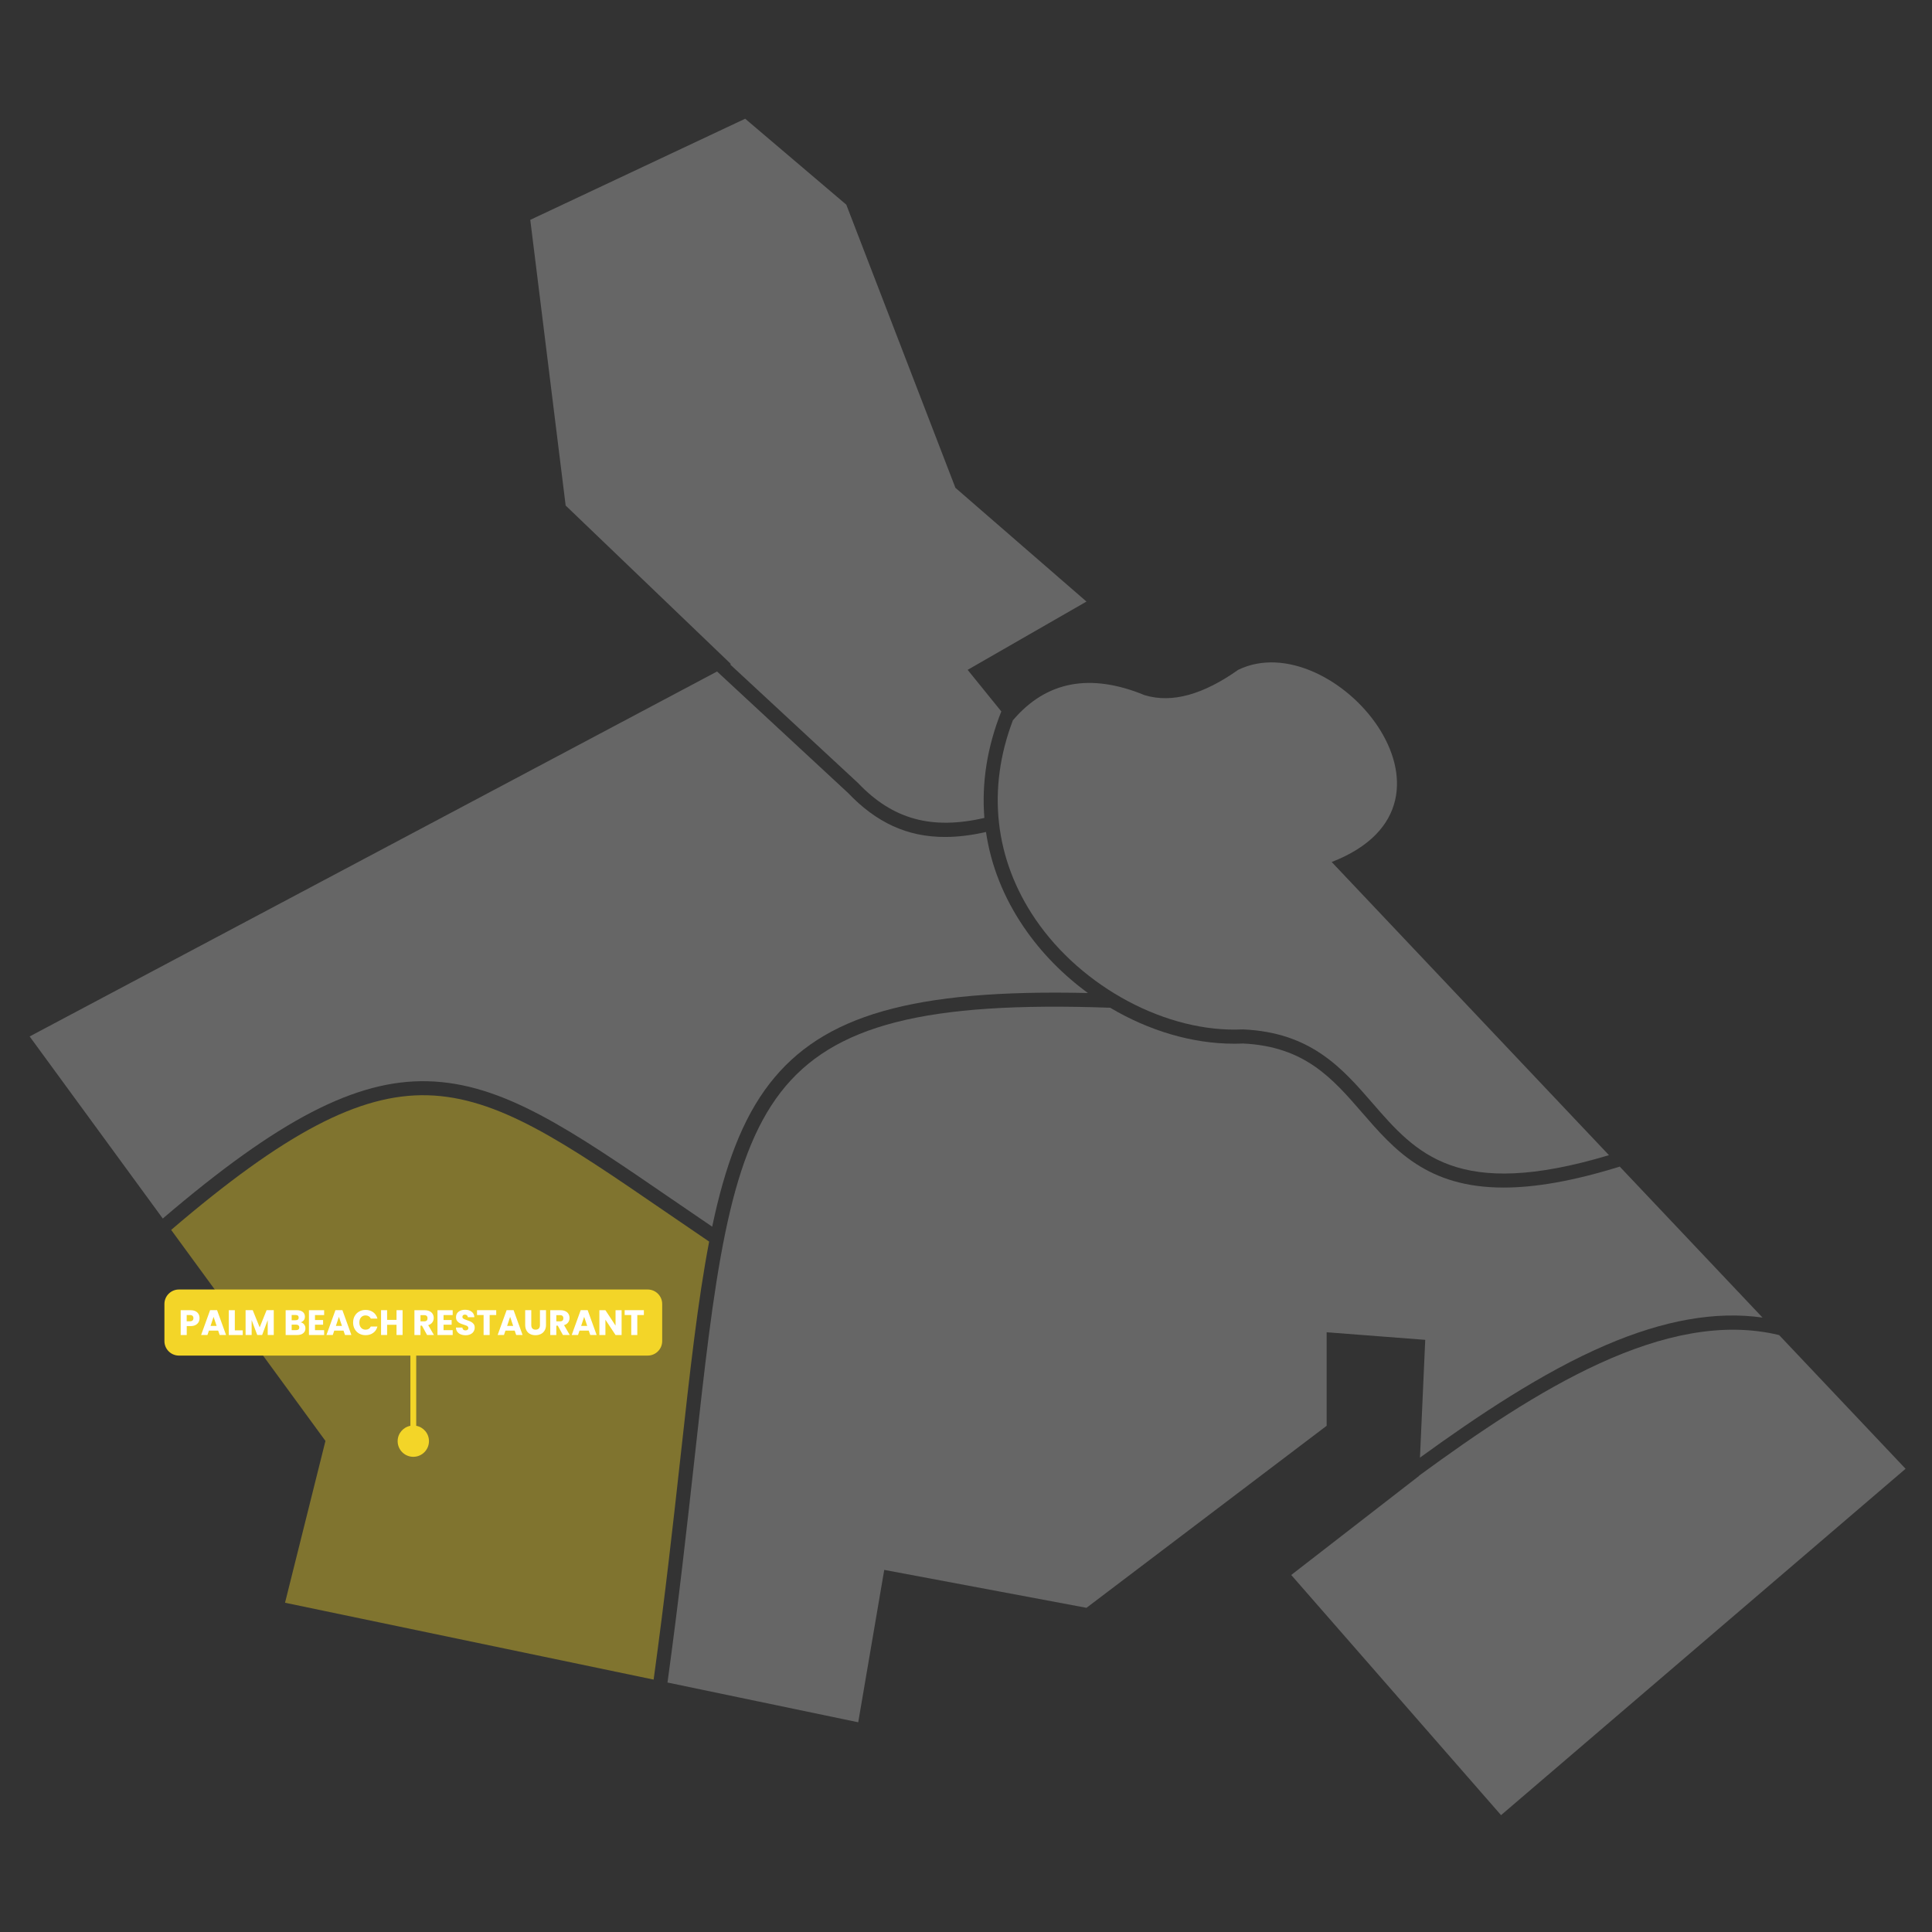 <?xml version="1.0" encoding="UTF-8"?>
<svg id="Calque_1" data-name="Calque 1" xmlns="http://www.w3.org/2000/svg" width="517" height="517" viewBox="0 0 517 517">
  <rect x="0" y="0" width="517" height="517" fill="#333333" stroke="none"/>
  <defs>
    <style>
      .cls-1 {
        fill: #b2b2b2;
      }

      .cls-1, .cls-2, .cls-3, .cls-4 {
        stroke-width: 0px;
      }

      .cls-1, .cls-3 {
        opacity: .4;
      }

      .cls-2, .cls-3 {
        fill: #f3d528;
      }

      .cls-4 {
        fill: #fff;
      }
    </style>
  </defs>
  <g>
    <path class="cls-1" d="M195.59,177.7l-.2.11,34.13,31.64s.06.06.09.08c9.23,9.72,19.69,12.61,33.81,9.34-.76-9.35.74-18.97,4.53-28.49l-9.01-11.13,31.8-18.27-35.07-30.44-29.2-75.77-27.06-23-57.51,27.06,9.47,76.45,44.23,42.42Z"/>
    <path class="cls-1" d="M271.06,192.71c-7.02,18.44-4.93,37.22,6.03,53.3,12.46,18.29,35.25,30.41,55.41,29.46.06,0,.11,0,.17,0,18.19.81,26.54,10.43,34.61,19.73,11.64,13.42,22.66,26.11,63.28,13.92l-74.2-78.45c41.04-15.9.23-63.71-25.03-51.42-9.24,6.53-17.63,9.02-25.03,6.77-14.38-5.9-26.2-3.9-35.22,6.69Z"/>
    <path class="cls-1" d="M114.42,289.34c20.07.49,38.12,12.86,65.44,31.6,3.44,2.36,7,4.8,10.72,7.32,3.41-16.17,8-28.8,15.38-38.31,14.2-18.31,38.34-25.28,85.17-24.22-6.61-4.83-12.5-10.78-17.14-17.6-5.44-7.98-8.83-16.59-10.14-25.49-3.89.88-7.54,1.33-10.97,1.33-10.09,0-18.37-3.83-25.95-11.79l-35.05-32.49L7.93,277.35l35.63,48.73c31-26.5,51.75-37.21,70.85-36.74Z"/>
    <path class="cls-3" d="M174.91,449.47c3.07-22.33,5.27-42.2,7.22-59.84,2.49-22.57,4.6-41.57,7.64-57.38-4.21-2.85-8.19-5.58-12.04-8.22-26.77-18.35-44.45-30.47-63.4-30.94-18.13-.44-38.19,10.06-68.53,36.03l41.29,56.47-10.82,43.3,98.65,20.57Z"/>
    <path class="cls-1" d="M355,356.51l26.39,2.03-1.41,31.52c15.38-11.15,32.79-22.82,49.66-30.08,15.61-6.72,29.46-9.17,42.01-7.4l-38.21-40.4c-12.73,3.96-22.85,5.61-31.07,5.61-20.49,0-29.31-10.18-37.93-20.12-7.88-9.09-15.33-17.67-31.85-18.43-.79.04-1.6.05-2.39.05-11.21,0-22.79-3.49-33.11-9.62-49.46-1.76-74.2,4.59-88.15,22.58-14.29,18.43-17.78,50.01-23.06,97.8-1.96,17.72-4.17,37.7-7.26,60.19l51.04,10.64,6.96-40.78,54.12,10.15,64.27-48.71v-25.03Z"/>
    <path class="cls-1" d="M476.08,357.26c-30.44-7.36-65.35,14.96-96.32,37.61v.06s-34.23,26.53-34.23,26.53l56.15,64.27,108.25-92.69-33.85-35.79Z"/>
  </g>
  <g>
    <path class="cls-2" d="M173.35,345.07H47.87c-2.13,0-3.87,1.74-3.87,3.87v9.94c0,2.13,1.74,3.87,3.87,3.87h61.95v18.79c-1.94.37-3.41,2.07-3.41,4.11,0,2.32,1.88,4.19,4.19,4.19s4.19-1.88,4.19-4.19c0-2.05-1.47-3.75-3.41-4.11v-18.79h61.95c2.13,0,3.87-1.74,3.87-3.87v-9.94c0-2.13-1.74-3.87-3.87-3.87Z"/>
    <g>
      <path class="cls-4" d="M53.14,353.8c-.18.32-.45.58-.81.77-.37.2-.82.29-1.36.29h-1v2.39h-1.62v-6.64h2.62c.53,0,.98.09,1.34.27.37.18.64.44.82.76s.27.69.27,1.11c0,.39-.09.74-.26,1.06ZM51.53,353.36c.15-.15.23-.35.23-.62s-.08-.47-.23-.62c-.15-.14-.38-.22-.69-.22h-.88v1.67h.88c.31,0,.54-.07.69-.22Z"/>
      <path class="cls-4" d="M58.39,356.07h-2.48l-.4,1.17h-1.69l2.4-6.64h1.87l2.4,6.64h-1.71l-.4-1.17ZM57.97,354.82l-.82-2.43-.81,2.43h1.64Z"/>
      <path class="cls-4" d="M62.84,356h2.12v1.25h-3.74v-6.64h1.62v5.39Z"/>
      <path class="cls-4" d="M73.26,350.6v6.64h-1.62v-3.98l-1.49,3.98h-1.31l-1.5-3.99v3.99h-1.62v-6.64h1.91l1.86,4.6,1.85-4.6h1.9Z"/>
      <path class="cls-4" d="M81.38,354.41c.23.3.35.64.35,1.03,0,.56-.19,1-.58,1.32-.39.33-.93.49-1.62.49h-3.09v-6.64h2.99c.68,0,1.2.15,1.59.46s.57.73.57,1.26c0,.39-.1.72-.31.98-.2.26-.48.44-.82.54.38.08.69.27.93.57ZM78.05,353.29h1.06c.26,0,.47-.06.61-.18.14-.12.21-.29.21-.52s-.07-.4-.21-.52c-.14-.12-.35-.18-.61-.18h-1.06v1.39ZM79.87,355.76c.15-.12.22-.3.22-.54s-.08-.42-.23-.55c-.15-.13-.37-.2-.64-.2h-1.17v1.47h1.19c.27,0,.48-.06.63-.18Z"/>
      <path class="cls-4" d="M84.29,351.9v1.34h2.17v1.25h-2.17v1.46h2.45v1.3h-4.07v-6.64h4.07v1.3h-2.45Z"/>
      <path class="cls-4" d="M91.93,356.07h-2.48l-.4,1.17h-1.69l2.4-6.64h1.87l2.4,6.64h-1.71l-.4-1.17ZM91.51,354.82l-.82-2.43-.81,2.43h1.64Z"/>
      <path class="cls-4" d="M94.92,352.16c.28-.51.68-.91,1.19-1.2.51-.29,1.08-.43,1.73-.43.79,0,1.46.21,2.03.62.56.42.94.98,1.13,1.7h-1.78c-.13-.28-.32-.49-.56-.63-.24-.14-.52-.22-.83-.22-.5,0-.9.17-1.21.52-.31.35-.46.81-.46,1.39s.15,1.04.46,1.39c.31.35.71.52,1.21.52.31,0,.59-.07.83-.22.24-.14.43-.36.56-.63h1.78c-.19.72-.56,1.29-1.13,1.7-.56.41-1.24.62-2.03.62-.64,0-1.22-.14-1.73-.43-.51-.29-.9-.69-1.19-1.2-.28-.51-.43-1.09-.43-1.75s.14-1.24.43-1.76Z"/>
      <path class="cls-4" d="M107.73,350.6v6.64h-1.62v-2.73h-2.52v2.73h-1.62v-6.64h1.62v2.6h2.52v-2.6h1.62Z"/>
      <path class="cls-4" d="M114.29,357.25l-1.38-2.51h-.39v2.51h-1.62v-6.64h2.72c.52,0,.97.09,1.34.27.37.18.65.43.83.75.18.32.27.67.27,1.06,0,.44-.12.84-.37,1.18-.25.35-.62.59-1.1.74l1.53,2.63h-1.83ZM112.52,353.59h1c.3,0,.52-.07.67-.22.15-.14.22-.35.22-.62,0-.25-.07-.45-.22-.6-.15-.14-.37-.22-.67-.22h-1v1.65Z"/>
      <path class="cls-4" d="M118.69,351.9v1.34h2.17v1.25h-2.17v1.46h2.45v1.3h-4.07v-6.64h4.07v1.3h-2.45Z"/>
      <path class="cls-4" d="M123.29,357.08c-.39-.16-.69-.39-.92-.7-.23-.31-.35-.68-.36-1.12h1.72c.03.25.11.43.26.56.14.13.33.19.57.19s.43-.06.57-.17c.14-.11.21-.26.21-.46,0-.16-.06-.3-.17-.41-.11-.11-.25-.2-.41-.26-.16-.07-.39-.15-.69-.24-.43-.13-.78-.26-1.05-.4-.27-.13-.5-.33-.7-.59s-.29-.6-.29-1.01c0-.62.22-1.1.67-1.45s1.03-.53,1.75-.53,1.32.17,1.77.53c.45.35.69.84.72,1.46h-1.75c-.01-.21-.09-.38-.24-.51s-.33-.18-.56-.18c-.2,0-.35.05-.47.16-.12.1-.18.25-.18.45,0,.21.1.38.3.5.2.12.52.25.95.39.43.14.78.28,1.05.42s.5.33.7.58c.2.25.29.58.29.98s-.1.72-.29,1.03c-.19.31-.47.56-.84.74-.37.18-.8.27-1.3.27s-.92-.08-1.31-.24Z"/>
      <path class="cls-4" d="M132.79,350.6v1.3h-1.76v5.35h-1.62v-5.35h-1.76v-1.3h5.14Z"/>
      <path class="cls-4" d="M137.74,356.07h-2.48l-.4,1.17h-1.69l2.4-6.64h1.87l2.4,6.64h-1.71l-.4-1.17ZM137.33,354.82l-.82-2.43-.81,2.43h1.64Z"/>
      <path class="cls-4" d="M142.17,350.6v3.98c0,.4.1.7.29.92.2.21.48.32.86.32s.67-.11.87-.32c.2-.21.3-.52.3-.92v-3.98h1.62v3.96c0,.59-.13,1.1-.38,1.5-.25.41-.59.72-1.02.93-.43.21-.9.31-1.42.31s-.99-.1-1.41-.31-.74-.51-.98-.93c-.24-.41-.36-.92-.36-1.51v-3.96h1.62Z"/>
      <path class="cls-4" d="M150.64,357.25l-1.38-2.51h-.39v2.51h-1.62v-6.64h2.72c.52,0,.97.09,1.34.27.37.18.65.43.83.75.18.32.27.67.27,1.06,0,.44-.12.84-.37,1.18-.25.35-.62.59-1.1.74l1.53,2.63h-1.83ZM148.87,353.59h1c.3,0,.52-.07.67-.22.15-.14.22-.35.22-.62,0-.25-.07-.45-.22-.6-.15-.14-.37-.22-.67-.22h-1v1.65Z"/>
      <path class="cls-4" d="M157.56,356.07h-2.48l-.4,1.17h-1.69l2.4-6.64h1.87l2.4,6.64h-1.71l-.4-1.17ZM157.14,354.82l-.82-2.43-.81,2.43h1.64Z"/>
      <path class="cls-4" d="M166.34,357.25h-1.62l-2.71-4.1v4.1h-1.62v-6.64h1.62l2.71,4.12v-4.12h1.62v6.64Z"/>
      <path class="cls-4" d="M172.3,350.6v1.3h-1.76v5.35h-1.62v-5.35h-1.76v-1.3h5.14Z"/>
    </g>
  </g>
</svg>